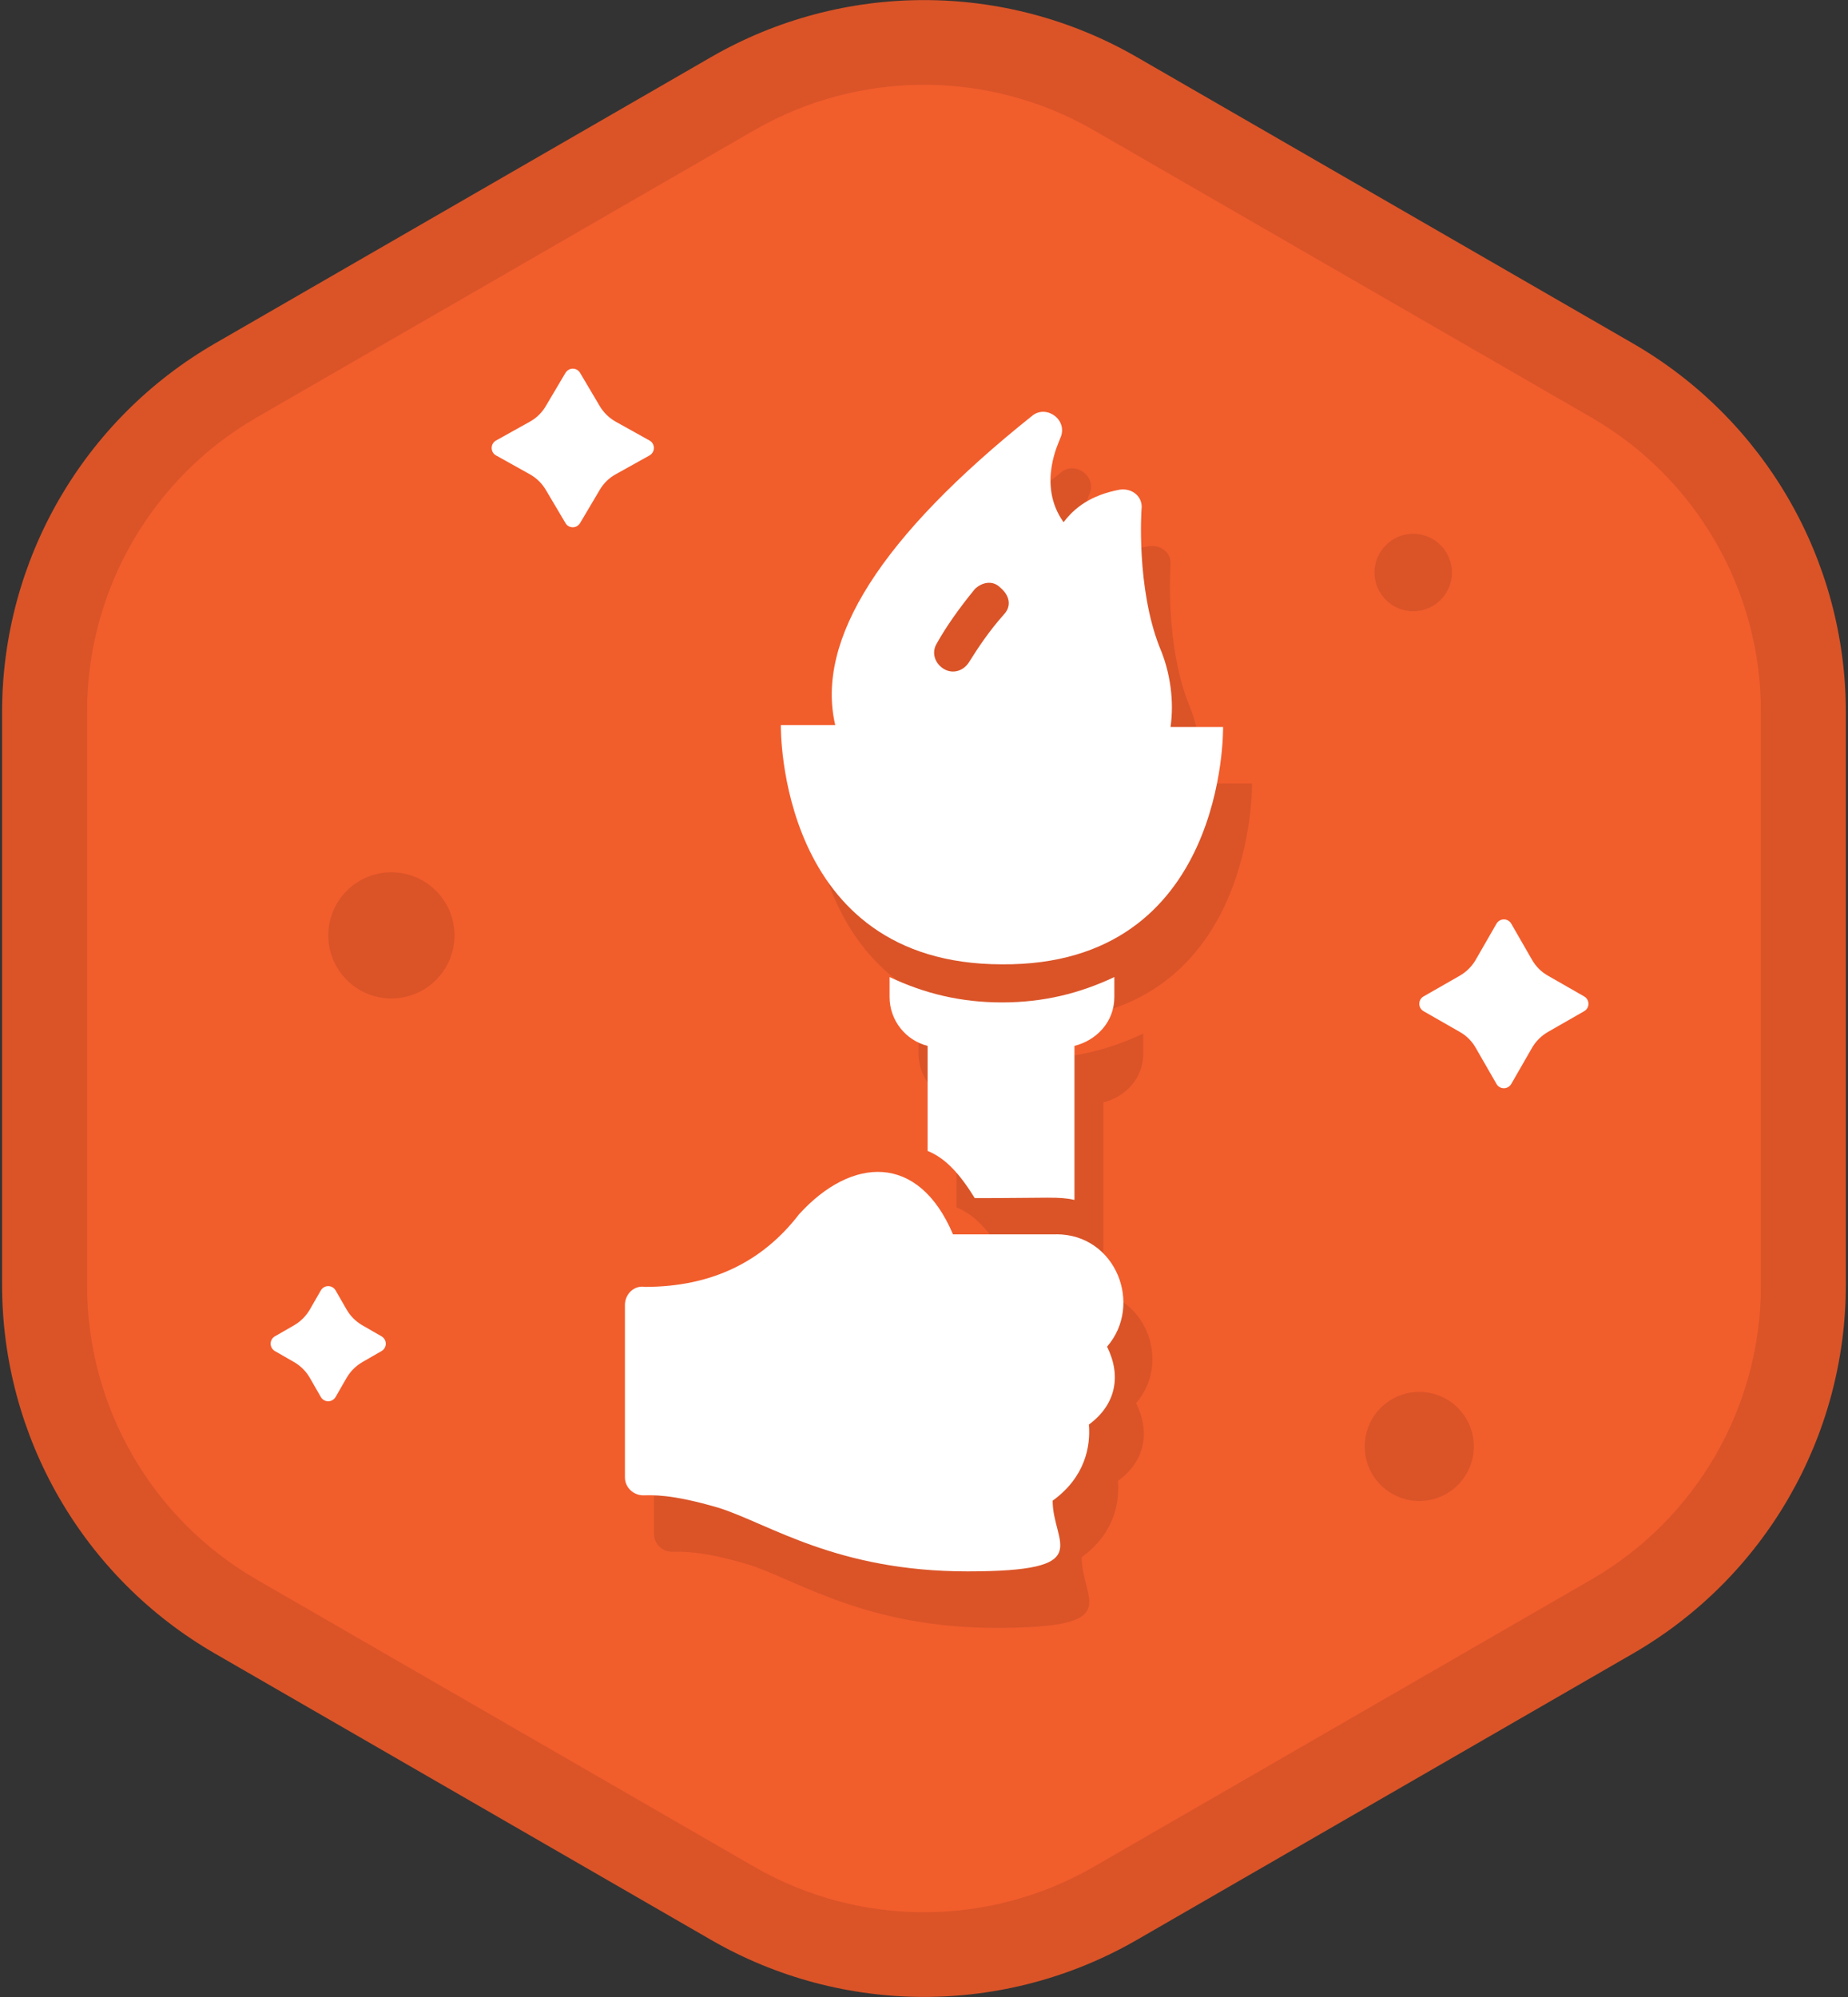<?xml version="1.0" encoding="UTF-8"?>
<svg id="Vrstva_1" data-name="Vrstva 1" xmlns="http://www.w3.org/2000/svg" version="1.1" xmlns:serif="http://www.serif.com/" xmlns:xlink="http://www.w3.org/1999/xlink" viewBox="0 0 2381.1 2573.6">
  <rect x="0" y="0" width="2381.1" height="2573.6" fill="#333333" stroke="none"/>
  <defs>
    <style>
      .cls-1, .cls-2, .cls-3, .cls-4, .cls-5 {
        stroke-width: 0px;
      }

      .cls-1, .cls-3, .cls-4 {
        fill-rule: evenodd;
      }

      .cls-1, .cls-5 {
        fill: #fff;
      }

      .cls-2, .cls-3 {
        fill: #000;
        fill-opacity: .1;
      }

      .cls-4 {
        fill: url(#Nepojmenovaný_přechod_31);
      }
    </style>
    <linearGradient id="Nepojmenovaný_přechod_31" data-name="Nepojmenovaný přechod 31" x1="0" y1="2959.5" x2="1" y2="2959.5" gradientTransform="translate(-4354317.9 -654714.3) rotate(98.6) scale(1488.3 -1488.3)" gradientUnits="userSpaceOnUse">
      <stop offset="0" stop-color="#f25d2c"/>
      <stop offset="1" stop-color="#e23d4d"/>
    </linearGradient>
  </defs>
  <g id="Traditional">
    <g id="polygon-frame" serif:id="polygon frame">
      <g id="polygon-frame1" serif:id="polygon frame">
        <path class="cls-4" d="M916.2,73.6c169.8-98,378.9-98,548.6,0,191.9,110.8,447.3,258.2,639.2,369,169.8,98,274.3,279.1,274.3,475.1v738.1c0,196-104.6,377.1-274.3,475.1-191.9,110.8-447.3,258.2-639.2,369-169.8,98-378.9,98-548.6,0-191.9-110.8-447.3-258.2-639.2-369C107.3,2033,2.7,1851.9,2.7,1655.8v-738.1c0-196,104.6-377.1,274.3-475.1,191.9-110.8,447.3-258.2,639.2-369Z"/>
      </g>
      <g id="border">
        <path class="cls-3" d="M917,73.1c169.3-97.7,377.8-97.7,547.1,0,192.3,111,448.5,258.9,640.7,369.9,169.3,97.7,273.5,278.3,273.5,473.8v739.9c0,195.5-104.3,376.1-273.5,473.8-192.3,111-448.5,258.9-640.7,369.9-169.3,97.7-377.8,97.7-547.1,0-192.3-111-448.5-258.9-640.7-369.9C107,2032.8,2.7,1852.2,2.7,1656.7v-739.9c0-195.5,104.3-376.1,273.5-473.8,192.3-111,448.5-258.9,640.7-369.9ZM971.7,167.9c135.4-78.2,302.3-78.2,437.7,0,192.3,111,448.5,258.9,640.7,369.9,135.4,78.2,218.8,222.7,218.8,379v739.9c0,156.4-83.4,300.9-218.8,379-192.3,111-448.5,258.9-640.7,369.9-135.4,78.2-302.3,78.2-437.7,0-192.3-111-448.5-258.9-640.7-369.9-135.4-78.2-218.8-222.7-218.8-379v-739.9c0-156.4,83.4-300.9,218.8-379L971.7,167.9Z"/>
      </g>
    </g>
    <circle class="cls-2" cx="1820.9" cy="737.8" r="49.9"/>
    <circle class="cls-2" cx="504.3" cy="1205.4" r="81.3"/>
    <circle class="cls-2" cx="1828.7" cy="1864" r="70.3"/>
    <path class="cls-1" d="M728.6,480.5c2-3.3,5.6-5.4,9.4-5.4s7.5,2,9.4,5.4c7.6,12.9,18.3,30.8,25.4,42.9,5,8.4,12,15.2,20.5,20,12.1,6.8,30.3,16.9,43.6,24.3,3.5,1.9,5.6,5.6,5.6,9.6s-2.2,7.7-5.6,9.6c-13.3,7.4-31.5,17.5-43.6,24.3-8.5,4.7-15.6,11.6-20.5,20-7.1,12-17.7,30-25.4,42.9-2,3.3-5.6,5.4-9.4,5.4s-7.5-2-9.4-5.4c-7.7-12.9-18.3-30.8-25.4-42.9-5-8.4-12-15.2-20.5-20-12.1-6.8-30.3-16.9-43.6-24.3-3.5-1.9-5.6-5.6-5.6-9.6s2.2-7.7,5.6-9.6c13.3-7.4,31.5-17.5,43.6-24.3,8.5-4.7,15.6-11.6,20.5-20,7.1-12,17.7-29.9,25.4-42.9Z"/>
    <path class="cls-1" d="M1928.2,1190.3c2-3.4,5.6-5.5,9.5-5.5s7.6,2.1,9.5,5.5c8.1,14.1,19.5,33.9,26.9,46.8,4.8,8.4,11.8,15.4,20.3,20.2,12.9,7.4,32.7,18.8,46.8,26.8,3.4,2,5.5,5.6,5.5,9.5s-2.1,7.6-5.5,9.5c-14.1,8.1-33.9,19.4-46.8,26.8-8.4,4.9-15.4,11.8-20.3,20.2-7.4,12.9-18.8,32.7-26.9,46.8-2,3.4-5.6,5.5-9.5,5.5s-7.6-2.1-9.5-5.5c-8.1-14.1-19.5-33.9-26.9-46.8-4.8-8.4-11.8-15.4-20.3-20.2-12.9-7.4-32.7-18.8-46.8-26.8-3.4-2-5.5-5.6-5.5-9.5s2.1-7.6,5.5-9.5c14.1-8.1,33.9-19.4,46.8-26.8,8.4-4.9,15.4-11.8,20.3-20.2,7.4-12.9,18.8-32.7,26.9-46.8Z"/>
    <path class="cls-1" d="M413.4,1662.9c2-3.4,5.6-5.5,9.5-5.5s7.6,2.1,9.5,5.5c4.6,8,9.9,17.3,14.2,24.7,4.8,8.4,11.8,15.4,20.3,20.3,7.4,4.2,16.8,9.6,24.7,14.2,3.4,2,5.5,5.6,5.5,9.5s-2.1,7.6-5.5,9.5c-7.9,4.5-17.3,9.9-24.7,14.2-8.4,4.9-15.4,11.9-20.3,20.3-4.3,7.4-9.6,16.8-14.2,24.7-2,3.4-5.6,5.5-9.5,5.5s-7.6-2.1-9.5-5.5c-4.6-8-9.9-17.3-14.2-24.7-4.8-8.4-11.8-15.4-20.3-20.3-7.4-4.2-16.8-9.6-24.7-14.2-3.4-2-5.5-5.6-5.5-9.5s2.1-7.6,5.5-9.5c7.9-4.5,17.3-9.9,24.7-14.2,8.4-4.9,15.4-11.9,20.3-20.3,4.3-7.4,9.6-16.8,14.2-24.7Z"/>
    <g>
      <g>
        <path class="cls-2" d="M1293.3,1616.8c98.1,0,107.4-2.3,128.4,2.3v-198.5c28-7,51.4-30.4,51.4-63v-25.7c-44.4,21-91.1,32.7-144.8,32.7s-100.4-11.7-144.8-32.7v25.7c0,30.4,21,56,49,63v135.4c23.4,9.3,42,30.4,60.7,60.7Z"/>
        <path class="cls-2" d="M1545.5,1009.7c4.7-32.7,0-70.1-14-102.7-30.4-77.1-23.4-177.5-23.4-177.5,2.3-16.3-11.7-28-28-25.7-37.4,7-58.4,23.4-72.4,42-35-49-4.7-105.1-4.7-107.4,11.7-23.4-16.3-44.4-35-30.4-196.1,156.5-280.2,289.6-254.5,399.3h-70.1c0,2.3-4.7,308.2,284.9,308.2,289.6,2.3,284.9-303.6,284.9-305.9h-67.7ZM1330.7,864.9c-18.7,21-32.7,42-44.4,60.7-7,11.7-21,16.3-32.7,9.3s-16.3-21-9.3-32.7c11.7-21,28-44.4,49-70.1,9.3-9.3,23.4-11.7,32.7-2.3,14,11.7,14,25.7,4.7,35Z"/>
        <path class="cls-2" d="M1398.4,1663.5h-133.1c-44.4-105.1-130.8-100.4-198.5-25.7-46.7,60.7-112.1,93.4-198.5,93.4-14-2.3-25.7,9.3-25.7,23.4v221.8c0,14,11.7,23.4,23.4,23.4s35-2.3,98.1,16.3c65.4,21,151.8,81.7,319.9,81.7s109.7-35,109.7-91.1c42-30.4,49-70.1,46.7-98.1,35-25.7,42-63,23.4-100.4,46.7-53.7,11.7-144.8-65.4-144.8Z"/>
      </g>
      <g>
        <path class="cls-5" d="M1256,1544c98.1,0,107.4-2.3,128.4,2.3v-198.5c28-7,51.4-30.4,51.4-63v-25.7c-44.4,21-91.1,32.7-144.8,32.7s-100.4-11.7-144.8-32.7v25.7c0,30.4,21,56,49,63v135.4c23.4,9.3,42,30.4,60.7,60.7Z"/>
        <path class="cls-5" d="M1508.2,936.9c4.7-32.7,0-70.1-14-102.7-30.4-77.1-23.4-177.5-23.4-177.5,2.3-16.3-11.7-28-28-25.7-37.4,7-58.4,23.4-72.4,42-35-49-4.7-105.1-4.7-107.4,11.7-23.4-16.3-44.4-35-30.4-196.1,156.5-280.2,289.6-254.5,399.3h-70.1c0,2.3-4.7,308.2,284.9,308.2,289.6,2.3,284.9-303.6,284.9-305.9h-67.7ZM1293.3,792.1c-18.7,21-32.7,42-44.4,60.7-7,11.7-21,16.3-32.7,9.3-11.7-7-16.3-21-9.3-32.7,11.7-21,28-44.4,49-70.1,9.3-9.3,23.4-11.7,32.7-2.3,14,11.7,14,25.7,4.7,35Z"/>
        <path class="cls-5" d="M1361,1590.7h-133.1c-44.4-105.1-130.8-100.4-198.5-25.7-46.7,60.7-112.1,93.4-198.5,93.4-14-2.3-25.7,9.3-25.7,23.4v221.8c0,14,11.7,23.4,23.4,23.4s35-2.3,98.1,16.3c65.4,21,151.8,81.7,319.9,81.7s109.7-35,109.7-91.1c42-30.4,49-70.1,46.7-98.1,35-25.7,42-63,23.4-100.4,46.7-53.7,11.7-144.8-65.4-144.8Z"/>
      </g>
    </g>
  </g>
</svg>